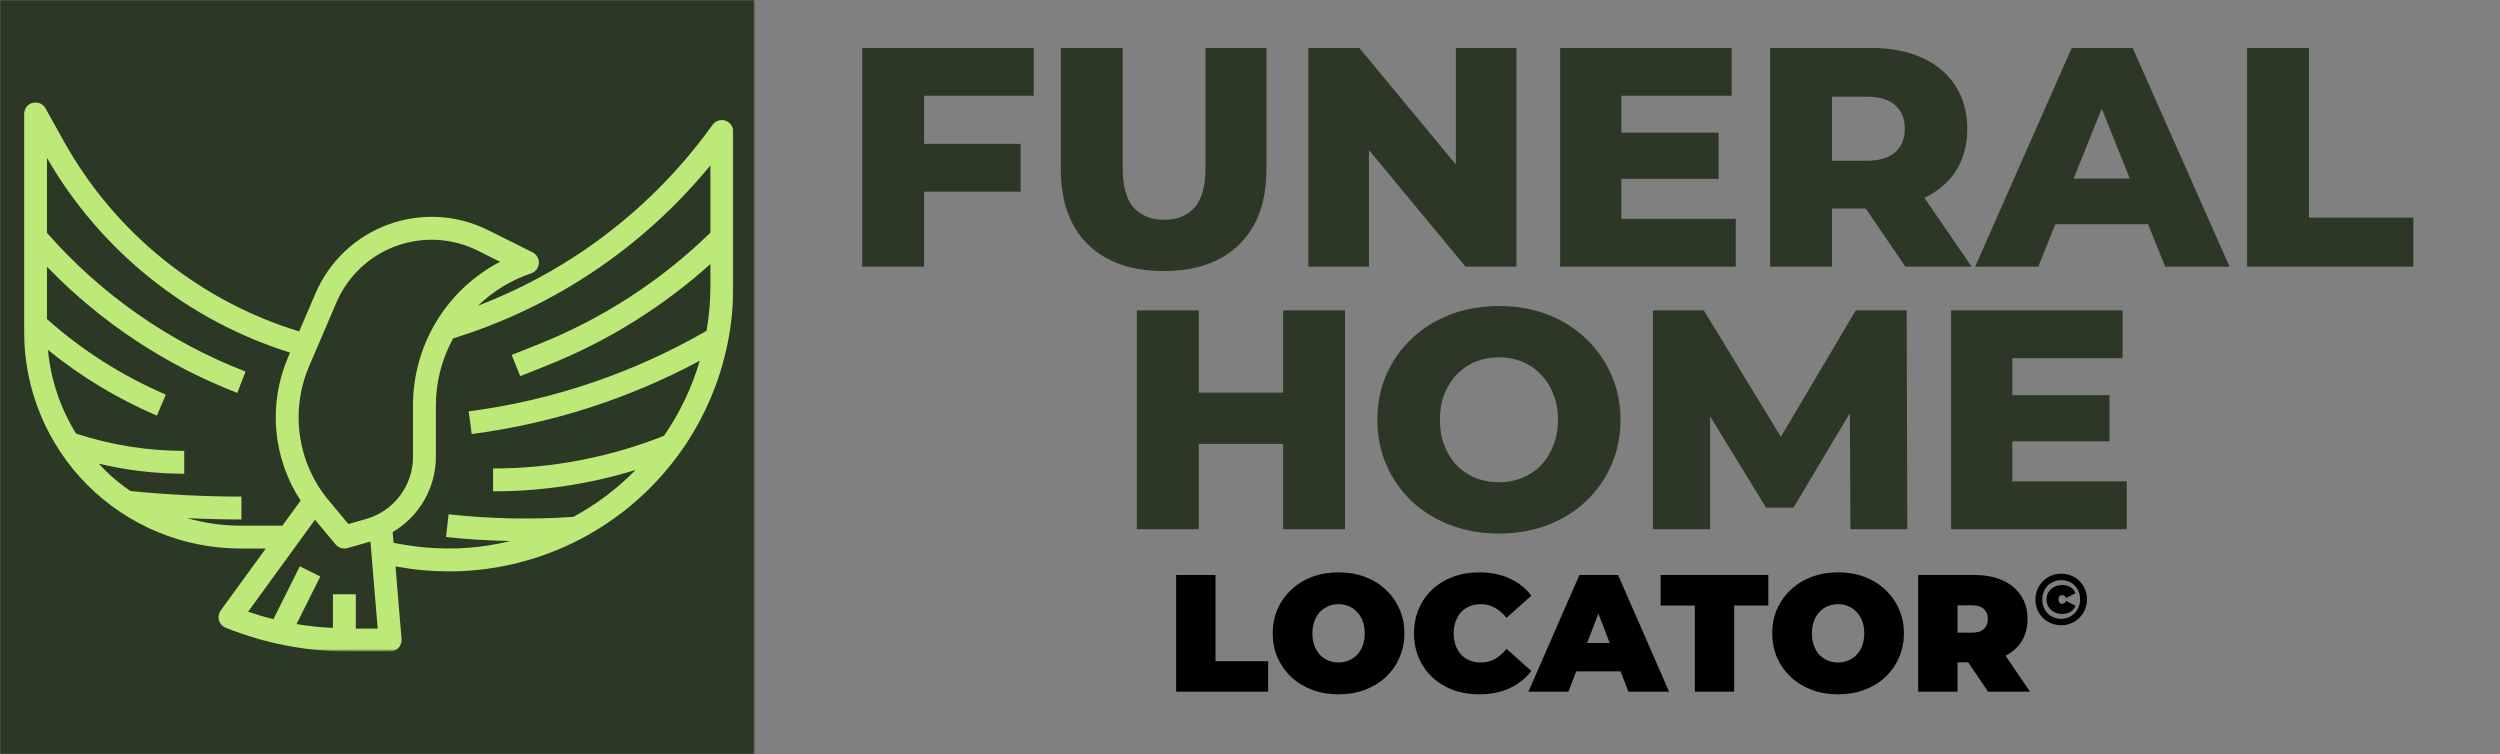 <svg width="1200" height="362" viewBox="0 0 1200 362" fill="none" xmlns="http://www.w3.org/2000/svg">
<rect x="0" y="0" width="1200" height="362" fill="#808080" stroke="none"/>
<g clip-path="url(#clip0_92_2126)">
<mask id="mask0_92_2126" style="mask-type:luminance" maskUnits="userSpaceOnUse" x="0" y="0" width="362" height="362">
<path d="M0 0H362V362H0V0Z" fill="white"/>
</mask>
<g mask="url(#mask0_92_2126)">
<path d="M-36.202 -36.202H398.202V398.202H-36.202V-36.202Z" fill="white"/>
<path d="M-36.202 -36.202H398.202V398.202H-36.202V-36.202Z" fill="#2C3726"/>
</g>
<mask id="mask1_92_2126" style="mask-type:luminance" maskUnits="userSpaceOnUse" x="11" y="48" width="341" height="265">
<path d="M11.115 48.625H352V312.401H11.115V48.625Z" fill="white"/>
</mask>
<g mask="url(#mask1_92_2126)">
<path d="M348.156 57.896C347.604 57.719 347.036 57.63 346.453 57.635C345.87 57.635 345.307 57.729 344.75 57.911C344.203 58.094 343.693 58.359 343.224 58.708C342.755 59.052 342.354 59.458 342.016 59.937C335.005 69.708 327.318 78.922 318.964 87.573C310.609 96.224 301.672 104.224 292.146 111.568C282.62 118.917 272.615 125.531 262.12 131.411C251.635 137.297 240.771 142.391 229.536 146.682C233.13 143.193 237.068 140.146 241.349 137.536C245.635 134.932 250.151 132.833 254.901 131.245C255.422 131.078 255.901 130.833 256.344 130.516C256.792 130.208 257.177 129.833 257.51 129.401C257.844 128.974 258.109 128.51 258.302 128C258.495 127.495 258.615 126.963 258.651 126.427C258.693 125.885 258.646 125.349 258.531 124.818C258.406 124.286 258.208 123.786 257.943 123.312C257.672 122.844 257.339 122.422 256.943 122.047C256.552 121.672 256.115 121.364 255.625 121.12L234.333 110.484C232.49 109.557 230.604 108.734 228.672 108.005C226.75 107.271 224.786 106.641 222.792 106.114C220.802 105.583 218.786 105.156 216.75 104.828C214.714 104.505 212.667 104.281 210.609 104.167C208.552 104.052 206.495 104.036 204.432 104.135C202.375 104.229 200.328 104.427 198.286 104.724C196.245 105.031 194.229 105.437 192.229 105.943C190.229 106.453 188.26 107.062 186.328 107.771C184.391 108.479 182.5 109.286 180.646 110.187C178.786 111.094 176.984 112.083 175.234 113.172C173.479 114.26 171.792 115.427 170.156 116.687C168.521 117.948 166.958 119.281 165.464 120.703C163.969 122.12 162.547 123.609 161.198 125.172C159.854 126.734 158.594 128.364 157.417 130.057C156.234 131.745 155.151 133.495 154.146 135.297C153.146 137.099 152.245 138.948 151.427 140.844L143.609 159.083C137.682 157.271 131.854 155.182 126.125 152.807C120.401 150.437 114.797 147.802 109.318 144.896C103.844 141.995 98.521 138.833 93.349 135.417C88.172 132 83.177 128.344 78.354 124.453C73.526 120.557 68.901 116.448 64.469 112.109C60.042 107.776 55.823 103.234 51.833 98.495C47.839 93.755 44.078 88.838 40.547 83.74C37.026 78.635 33.75 73.38 30.729 67.974L21.854 52C21.557 51.469 21.188 51 20.734 50.594C20.286 50.182 19.781 49.864 19.224 49.62C18.661 49.38 18.083 49.239 17.474 49.193C16.87 49.146 16.271 49.198 15.682 49.354C15.094 49.505 14.547 49.75 14.036 50.083C13.531 50.417 13.088 50.823 12.719 51.307C12.349 51.786 12.062 52.312 11.865 52.885C11.667 53.463 11.568 54.052 11.568 54.661V159.344C11.568 161.047 11.609 162.745 11.693 164.443C11.776 166.146 11.901 167.844 12.068 169.536C12.234 171.229 12.443 172.917 12.693 174.599C12.943 176.281 13.234 177.958 13.568 179.625C13.896 181.292 14.271 182.953 14.682 184.604C15.094 186.25 15.552 187.896 16.047 189.521C16.542 191.151 17.073 192.766 17.646 194.37C18.219 195.969 18.833 197.552 19.479 199.125C20.13 200.698 20.823 202.255 21.552 203.792C22.276 205.328 23.042 206.844 23.844 208.344C24.646 209.849 25.484 211.328 26.359 212.786C27.234 214.245 28.141 215.682 29.088 217.099C30.031 218.516 31.01 219.901 32.021 221.271C33.042 222.635 34.083 223.974 35.161 225.286C36.245 226.604 37.354 227.896 38.495 229.156C39.641 230.417 40.812 231.646 42.01 232.849C43.219 234.052 44.448 235.224 45.708 236.37C46.969 237.51 48.255 238.62 49.573 239.698C50.885 240.776 52.224 241.828 53.594 242.838C54.958 243.854 56.354 244.833 57.766 245.776C59.182 246.724 60.615 247.63 62.078 248.505C63.536 249.38 65.016 250.219 66.516 251.021C68.016 251.823 69.536 252.588 71.073 253.318C72.615 254.042 74.167 254.729 75.734 255.38C77.307 256.036 78.896 256.646 80.5 257.219C82.099 257.792 83.713 258.328 85.344 258.818C86.974 259.312 88.609 259.766 90.26 260.182C91.906 260.594 93.568 260.963 95.24 261.297C96.906 261.63 98.583 261.922 100.26 262.172C101.948 262.417 103.635 262.625 105.328 262.797C107.021 262.958 108.719 263.088 110.417 263.167C112.115 263.25 113.818 263.297 115.516 263.297H127.562L105.953 293.01C105.708 293.344 105.5 293.708 105.339 294.094C105.177 294.479 105.057 294.88 104.984 295.286C104.911 295.703 104.885 296.114 104.911 296.536C104.932 296.948 105 297.359 105.12 297.76C105.229 298.161 105.391 298.547 105.599 298.911C105.802 299.276 106.042 299.614 106.323 299.927C106.604 300.234 106.917 300.51 107.26 300.745C107.604 300.984 107.969 301.182 108.354 301.338C117.745 305.104 127.406 307.937 137.339 309.854C147.271 311.766 157.292 312.713 167.406 312.708H187.26C187.635 312.708 188.016 312.672 188.391 312.594C188.76 312.516 189.125 312.406 189.474 312.25C189.818 312.099 190.151 311.917 190.458 311.693C190.771 311.474 191.052 311.224 191.312 310.943C191.573 310.661 191.797 310.359 191.99 310.031C192.187 309.708 192.349 309.365 192.469 309C192.594 308.646 192.682 308.271 192.729 307.896C192.776 307.521 192.781 307.141 192.745 306.76L189.844 271.875C194.24 272.651 198.656 273.312 203.083 273.713C207.234 274.083 211.38 274.266 215.521 274.266C217.755 274.26 219.984 274.203 222.214 274.099C224.443 273.984 226.672 273.818 228.896 273.599C231.115 273.375 233.333 273.104 235.542 272.776C237.75 272.448 239.953 272.062 242.141 271.625C244.333 271.187 246.51 270.698 248.677 270.156C250.844 269.609 252.995 269.01 255.135 268.359C257.271 267.713 259.385 267.01 261.49 266.26C263.594 265.505 265.677 264.703 267.74 263.844C269.802 262.989 271.844 262.083 273.865 261.125C275.88 260.172 277.875 259.167 279.844 258.114C281.812 257.062 283.76 255.958 285.672 254.807C287.589 253.656 289.474 252.463 291.328 251.224C293.188 249.979 295.01 248.693 296.802 247.364C298.599 246.031 300.354 244.656 302.083 243.239C303.812 241.823 305.5 240.364 307.156 238.859C308.812 237.359 310.427 235.823 312.005 234.239C313.583 232.661 315.12 231.047 316.62 229.391C318.12 227.734 319.583 226.042 320.995 224.312C322.411 222.588 323.786 220.828 325.12 219.036C326.443 217.239 327.729 215.411 328.974 213.557C330.214 211.703 331.406 209.812 332.557 207.896C333.703 205.979 334.802 204.036 335.854 202.068C336.906 200.099 337.911 198.104 338.865 196.083C339.823 194.068 340.724 192.026 341.583 189.958C342.438 187.896 343.234 185.812 343.99 183.713C344.745 181.609 345.443 179.484 346.094 177.349C346.74 175.208 347.333 173.057 347.875 170.891C348.422 168.724 348.911 166.547 349.344 164.354C349.781 162.167 350.161 159.963 350.49 157.755C350.818 155.547 351.089 153.333 351.312 151.104C351.531 148.885 351.693 146.661 351.802 144.427C351.911 142.198 351.969 139.963 351.969 137.729V63.125C351.969 62.542 351.88 61.974 351.698 61.422C351.516 60.87 351.26 60.359 350.917 59.891C350.573 59.417 350.167 59.016 349.698 58.677C349.224 58.333 348.714 58.073 348.156 57.896ZM161.49 145.193C162.151 143.641 162.896 142.125 163.714 140.651C164.531 139.177 165.427 137.745 166.391 136.354C167.354 134.974 168.391 133.641 169.49 132.359C170.594 131.078 171.755 129.859 172.979 128.698C174.203 127.536 175.484 126.437 176.823 125.406C178.161 124.38 179.552 123.417 180.984 122.531C182.422 121.641 183.891 120.828 185.411 120.088C186.932 119.349 188.484 118.687 190.068 118.104C191.656 117.526 193.266 117.031 194.901 116.609C196.536 116.198 198.193 115.864 199.859 115.62C201.531 115.37 203.208 115.203 204.896 115.13C206.578 115.052 208.266 115.062 209.953 115.156C211.635 115.25 213.318 115.432 214.984 115.698C216.651 115.963 218.297 116.312 219.932 116.745C221.562 117.182 223.167 117.698 224.75 118.297C226.323 118.896 227.87 119.568 229.38 120.328L240.036 125.651C236.896 127.286 233.885 129.125 231 131.172C228.115 133.213 225.38 135.448 222.797 137.864C220.214 140.286 217.807 142.87 215.583 145.614C213.354 148.364 211.323 151.25 209.484 154.271C207.656 157.297 206.031 160.432 204.63 163.682C203.224 166.927 202.047 170.255 201.094 173.661C200.141 177.068 199.432 180.526 198.953 184.031C198.474 187.536 198.24 191.057 198.24 194.594V219.375C198.234 221.042 198.094 222.698 197.823 224.338C197.552 225.984 197.151 227.594 196.62 229.177C196.089 230.755 195.432 232.281 194.651 233.75C193.875 235.229 192.984 236.63 191.979 237.963C190.979 239.292 189.87 240.531 188.672 241.682C187.469 242.838 186.177 243.885 184.807 244.833C183.437 245.776 181.995 246.604 180.49 247.323C178.979 248.036 177.427 248.625 175.828 249.083L167.234 251.542L157.771 240.193C155.943 237.995 154.271 235.687 152.76 233.266C151.25 230.838 149.906 228.323 148.745 225.713C147.578 223.104 146.599 220.427 145.802 217.687C145.005 214.943 144.406 212.156 143.99 209.328C143.578 206.5 143.359 203.661 143.339 200.797C143.318 197.943 143.49 195.104 143.865 192.266C144.229 189.432 144.797 186.635 145.547 183.885C146.307 181.13 147.245 178.437 148.37 175.812L161.49 145.193ZM115.516 252.312C106.786 252.312 98.224 251.109 89.833 248.693C98.531 249.114 107.229 249.344 115.885 249.344V238.364C98.167 238.364 80.255 237.448 62.63 235.693C59.245 233.391 56.031 230.88 52.984 228.156C51.031 226.385 49.234 224.484 47.453 222.568C60.927 225.766 74.583 227.375 88.432 227.401V216.422C70.688 216.401 53.38 213.641 36.51 208.13C32.745 202.036 29.719 195.594 27.438 188.812C25.156 182.021 23.677 175.062 23 167.932C38.969 180.875 56.401 191.401 75.292 199.5L79.615 189.411C58.635 180.406 39.615 168.323 22.547 153.151V128.005C35.396 141.302 49.521 153.057 64.927 163.271C80.338 173.489 96.667 181.922 113.911 188.583L117.854 178.338C108.719 174.807 99.823 170.745 91.182 166.141C82.536 161.536 74.198 156.432 66.167 150.823C58.141 145.213 50.474 139.141 43.177 132.609C35.88 126.078 29.005 119.125 22.547 111.76V75.802C25.74 81.328 29.177 86.693 32.859 91.896C36.552 97.104 40.474 102.13 44.63 106.963C48.781 111.807 53.151 116.448 57.74 120.88C62.328 125.307 67.115 129.521 72.094 133.51C77.073 137.5 82.229 141.245 87.557 144.755C92.885 148.26 98.365 151.516 103.995 154.51C109.625 157.51 115.385 160.239 121.271 162.698C127.156 165.161 133.146 167.344 139.234 169.245L138.276 171.474C137.094 174.229 136.083 177.052 135.25 179.937C134.411 182.818 133.75 185.745 133.276 188.708C132.802 191.672 132.51 194.656 132.401 197.651C132.292 200.651 132.37 203.646 132.63 206.641C132.891 209.63 133.333 212.594 133.964 215.531C134.589 218.469 135.396 221.349 136.375 224.187C137.359 227.026 138.516 229.786 139.833 232.484C141.161 235.177 142.646 237.781 144.292 240.292L135.552 252.312H115.516ZM170.786 301.729V285.255H159.807V301.411C153.943 301.146 148.109 300.531 142.318 299.573L153.74 276.729L143.917 271.818L131.214 297.229C127.13 296.198 123.089 294.995 119.089 293.62L151.198 249.469L161.083 261.318C161.599 261.943 162.229 262.427 162.969 262.776C163.708 263.12 164.484 263.297 165.297 263.297C165.807 263.297 166.312 263.224 166.802 263.083L177.812 259.937L181.292 301.729H170.786ZM275.24 248.088C255.224 249.469 235.25 249.057 215.318 246.854L214.109 257.771C224.375 258.917 234.719 259.469 245.068 259.682C231.573 262.995 217.906 264.026 204.057 262.776C198.969 262.297 193.917 261.552 188.906 260.552L188.469 255.401C190.036 254.484 191.536 253.463 192.974 252.354C194.406 251.239 195.76 250.042 197.042 248.755C198.318 247.469 199.505 246.104 200.609 244.656C201.708 243.213 202.719 241.708 203.62 240.135C204.526 238.562 205.328 236.937 206.021 235.26C206.714 233.583 207.297 231.87 207.776 230.12C208.245 228.364 208.604 226.594 208.849 224.797C209.089 222.995 209.214 221.187 209.219 219.375V194.594C209.224 188.974 209.922 183.432 211.333 177.984C212.734 172.536 214.792 167.354 217.51 162.427C229.547 158.703 241.255 154.125 252.625 148.693C263.995 143.26 274.906 137.026 285.365 129.989C295.823 122.958 305.708 115.198 315.031 106.713C324.349 98.234 333.005 89.12 340.99 79.365V111.693C329.146 123.219 316.297 133.484 302.443 142.484C288.578 151.484 273.974 159.042 258.635 165.172L245.615 170.38L249.687 180.573L262.708 175.37C277.083 169.63 290.849 162.677 303.995 154.51C317.146 146.338 329.474 137.083 340.99 126.734V137.719C340.964 144.786 340.354 151.812 339.151 158.781C321.688 168.864 303.411 177.146 284.318 183.641C265.224 190.135 245.682 194.708 225.693 197.359L224.964 197.458L226.417 208.344L227.141 208.245C246.172 205.719 264.823 201.51 283.094 195.614C301.37 189.713 318.964 182.229 335.885 173.151C332.104 186.073 326.391 198.073 318.745 209.151C305.688 214.349 292.255 218.271 278.453 220.911C264.651 223.552 250.724 224.87 236.672 224.864V235.844C260.005 235.849 282.823 232.422 305.12 225.562C296.286 234.568 286.328 242.073 275.24 248.088Z" fill="#BDE978"/>
</g>
<g clip-path="url(#clip1_92_2126)">
<rect width="838" height="362" transform="translate(362)" fill=""/>
<path d="M441.451 69.05H489.901V92H441.451V69.05ZM443.551 128H413.851V23H496.201V45.95H443.551V128ZM558.541 130.1C543.041 130.1 530.941 125.85 522.241 117.35C513.541 108.85 509.191 96.8 509.191 81.2V23H538.891V80.3C538.891 89.3 540.641 95.75 544.141 99.65C547.741 103.55 552.641 105.5 558.841 105.5C565.041 105.5 569.891 103.55 573.391 99.65C576.891 95.75 578.641 89.3 578.641 80.3V23H607.891V81.2C607.891 96.8 603.541 108.85 594.841 117.35C586.141 125.85 574.041 130.1 558.541 130.1ZM628.011 128V23H652.461L710.361 92.9H698.811V23H727.911V128H703.461L645.561 58.1H657.111V128H628.011ZM776.16 63.65H824.91V85.85H776.16V63.65ZM778.26 105.05H833.16V128H748.86V23H831.21V45.95H778.26V105.05ZM849.642 128V23H897.642C907.242 23 915.492 24.55 922.392 27.65C929.392 30.75 934.792 35.25 938.592 41.15C942.392 46.95 944.292 53.85 944.292 61.85C944.292 69.75 942.392 76.6 938.592 82.4C934.792 88.1 929.392 92.5 922.392 95.6C915.492 98.6 907.242 100.1 897.642 100.1H866.142L879.342 87.65V128H849.642ZM914.592 128L888.492 89.75H920.142L946.392 128H914.592ZM879.342 90.8L866.142 77.15H895.842C902.042 77.15 906.642 75.8 909.642 73.1C912.742 70.4 914.292 66.65 914.292 61.85C914.292 56.95 912.742 53.15 909.642 50.45C906.642 47.75 902.042 46.4 895.842 46.4H866.142L879.342 32.75V90.8ZM948.077 128L994.427 23H1023.68L1070.18 128H1039.28L1002.98 37.55H1014.68L978.377 128H948.077ZM973.427 107.6L981.077 85.7H1032.38L1040.03 107.6H973.427ZM1078.6 128V23H1108.3V104.45H1158.4V128H1078.6Z" fill="#2C3726"/>
<path d="M615.899 149H645.599V254H615.899V149ZM575.399 254H545.699V149H575.399V254ZM617.999 213.05H573.299V188.45H617.999V213.05ZM719.499 256.1C711.099 256.1 703.349 254.75 696.249 252.05C689.149 249.35 682.949 245.55 677.649 240.65C672.449 235.65 668.399 229.85 665.499 223.25C662.599 216.65 661.149 209.4 661.149 201.5C661.149 193.6 662.599 186.35 665.499 179.75C668.399 173.15 672.449 167.4 677.649 162.5C682.949 157.5 689.149 153.65 696.249 150.95C703.349 148.25 711.099 146.9 719.499 146.9C727.999 146.9 735.749 148.25 742.749 150.95C749.849 153.65 755.999 157.5 761.199 162.5C766.399 167.4 770.449 173.15 773.349 179.75C776.349 186.35 777.849 193.6 777.849 201.5C777.849 209.4 776.349 216.7 773.349 223.4C770.449 230 766.399 235.75 761.199 240.65C755.999 245.55 749.849 249.35 742.749 252.05C735.749 254.75 727.999 256.1 719.499 256.1ZM719.499 231.5C723.499 231.5 727.199 230.8 730.599 229.4C734.099 228 737.099 226 739.599 223.4C742.199 220.7 744.199 217.5 745.599 213.8C747.099 210.1 747.849 206 747.849 201.5C747.849 196.9 747.099 192.8 745.599 189.2C744.199 185.5 742.199 182.35 739.599 179.75C737.099 177.05 734.099 175 730.599 173.6C727.199 172.2 723.499 171.5 719.499 171.5C715.499 171.5 711.749 172.2 708.249 173.6C704.849 175 701.849 177.05 699.249 179.75C696.749 182.35 694.749 185.5 693.249 189.2C691.849 192.8 691.149 196.9 691.149 201.5C691.149 206 691.849 210.1 693.249 213.8C694.749 217.5 696.749 220.7 699.249 223.4C701.849 226 704.849 228 708.249 229.4C711.749 230.8 715.499 231.5 719.499 231.5ZM793.404 254V149H817.854L861.354 220.4H848.454L890.754 149H915.204L915.504 254H888.204L887.904 190.55H892.554L860.904 243.65H847.704L815.154 190.55H820.854V254H793.404ZM963.82 189.65H1012.57V211.85H963.82V189.65ZM965.92 231.05H1020.82V254H936.52V149H1018.87V171.95H965.92V231.05Z" fill="#2C3726"/>
<path d="M564.56 332V276H583.44V317.36H608.72V332H564.56ZM642.514 333.28C637.98 333.28 633.767 332.56 629.874 331.12C626.034 329.68 622.7 327.653 619.874 325.04C617.047 322.373 614.834 319.253 613.234 315.68C611.687 312.107 610.914 308.213 610.914 304C610.914 299.733 611.687 295.84 613.234 292.32C614.834 288.747 617.047 285.653 619.874 283.04C622.7 280.373 626.034 278.32 629.874 276.88C633.767 275.44 637.98 274.72 642.514 274.72C647.1 274.72 651.314 275.44 655.154 276.88C658.994 278.32 662.327 280.373 665.154 283.04C667.98 285.653 670.167 288.747 671.714 292.32C673.314 295.84 674.114 299.733 674.114 304C674.114 308.213 673.314 312.107 671.714 315.68C670.167 319.253 667.98 322.373 665.154 325.04C662.327 327.653 658.994 329.68 655.154 331.12C651.314 332.56 647.1 333.28 642.514 333.28ZM642.514 318C644.274 318 645.9 317.68 647.394 317.04C648.94 316.4 650.274 315.493 651.394 314.32C652.567 313.093 653.474 311.627 654.114 309.92C654.754 308.16 655.074 306.187 655.074 304C655.074 301.813 654.754 299.867 654.114 298.16C653.474 296.4 652.567 294.933 651.394 293.76C650.274 292.533 648.94 291.6 647.394 290.96C645.9 290.32 644.274 290 642.514 290C640.754 290 639.1 290.32 637.554 290.96C636.06 291.6 634.727 292.533 633.554 293.76C632.434 294.933 631.554 296.4 630.914 298.16C630.274 299.867 629.954 301.813 629.954 304C629.954 306.187 630.274 308.16 630.914 309.92C631.554 311.627 632.434 313.093 633.554 314.32C634.727 315.493 636.06 316.4 637.554 317.04C639.1 317.68 640.754 318 642.514 318ZM709.926 333.28C705.446 333.28 701.286 332.587 697.446 331.2C693.66 329.76 690.353 327.733 687.526 325.12C684.753 322.507 682.593 319.413 681.046 315.84C679.5 312.267 678.726 308.32 678.726 304C678.726 299.68 679.5 295.733 681.046 292.16C682.593 288.587 684.753 285.493 687.526 282.88C690.353 280.267 693.66 278.267 697.446 276.88C701.286 275.44 705.446 274.72 709.926 274.72C715.42 274.72 720.273 275.68 724.486 277.6C728.753 279.52 732.273 282.293 735.046 285.92L723.126 296.56C721.473 294.48 719.633 292.88 717.606 291.76C715.633 290.587 713.393 290 710.886 290C708.913 290 707.126 290.32 705.526 290.96C703.926 291.6 702.54 292.533 701.366 293.76C700.246 294.987 699.366 296.48 698.726 298.24C698.086 299.947 697.766 301.867 697.766 304C697.766 306.133 698.086 308.08 698.726 309.84C699.366 311.547 700.246 313.013 701.366 314.24C702.54 315.467 703.926 316.4 705.526 317.04C707.126 317.68 708.913 318 710.886 318C713.393 318 715.633 317.44 717.606 316.32C719.633 315.147 721.473 313.52 723.126 311.44L735.046 322.08C732.273 325.653 728.753 328.427 724.486 330.4C720.273 332.32 715.42 333.28 709.926 333.28ZM733.636 332L758.116 276H776.676L801.156 332H781.636L763.556 284.96H770.916L752.836 332H733.636ZM748.196 322.24L752.996 308.64H778.756L783.556 322.24H748.196ZM813.517 332V290.64H797.117V276H848.797V290.64H832.397V332H813.517ZM882.279 333.28C877.746 333.28 873.533 332.56 869.639 331.12C865.799 329.68 862.466 327.653 859.639 325.04C856.813 322.373 854.599 319.253 852.999 315.68C851.453 312.107 850.679 308.213 850.679 304C850.679 299.733 851.453 295.84 852.999 292.32C854.599 288.747 856.813 285.653 859.639 283.04C862.466 280.373 865.799 278.32 869.639 276.88C873.533 275.44 877.746 274.72 882.279 274.72C886.866 274.72 891.079 275.44 894.919 276.88C898.759 278.32 902.093 280.373 904.919 283.04C907.746 285.653 909.933 288.747 911.479 292.32C913.079 295.84 913.879 299.733 913.879 304C913.879 308.213 913.079 312.107 911.479 315.68C909.933 319.253 907.746 322.373 904.919 325.04C902.093 327.653 898.759 329.68 894.919 331.12C891.079 332.56 886.866 333.28 882.279 333.28ZM882.279 318C884.039 318 885.666 317.68 887.159 317.04C888.706 316.4 890.039 315.493 891.159 314.32C892.333 313.093 893.239 311.627 893.879 309.92C894.519 308.16 894.839 306.187 894.839 304C894.839 301.813 894.519 299.867 893.879 298.16C893.239 296.4 892.333 294.933 891.159 293.76C890.039 292.533 888.706 291.6 887.159 290.96C885.666 290.32 884.039 290 882.279 290C880.519 290 878.866 290.32 877.319 290.96C875.826 291.6 874.493 292.533 873.319 293.76C872.199 294.933 871.319 296.4 870.679 298.16C870.039 299.867 869.719 301.813 869.719 304C869.719 306.187 870.039 308.16 870.679 309.92C871.319 311.627 872.199 313.093 873.319 314.32C874.493 315.493 875.826 316.4 877.319 317.04C878.866 317.68 880.519 318 882.279 318ZM920.732 332V276H947.692C952.919 276 957.425 276.853 961.212 278.56C965.052 280.267 968.012 282.72 970.092 285.92C972.172 289.067 973.212 292.8 973.212 297.12C973.212 301.44 972.172 305.173 970.092 308.32C968.012 311.413 965.052 313.787 961.212 315.44C957.425 317.093 952.919 317.92 947.692 317.92H931.212L939.612 310.16V332H920.732ZM954.252 332L940.492 311.6H960.492L974.412 332H954.252ZM939.612 312.24L931.212 303.68H946.492C949.105 303.68 951.025 303.093 952.252 301.92C953.532 300.747 954.172 299.147 954.172 297.12C954.172 295.093 953.532 293.493 952.252 292.32C951.025 291.147 949.105 290.56 946.492 290.56H931.212L939.612 282V312.24Z" fill="black"/>
<path d="M989.335 300.105C987.585 300.105 985.963 299.79 984.47 299.16C982.977 298.53 981.67 297.655 980.55 296.535C979.43 295.392 978.555 294.073 977.925 292.58C977.318 291.087 977.015 289.477 977.015 287.75C977.015 286.023 977.33 284.413 977.96 282.92C978.59 281.427 979.465 280.12 980.585 279C981.705 277.857 983.012 276.97 984.505 276.34C986.022 275.71 987.655 275.395 989.405 275.395C991.155 275.395 992.777 275.71 994.27 276.34C995.787 276.947 997.093 277.81 998.19 278.93C999.31 280.05 1000.17 281.357 1000.78 282.85C1001.41 284.32 1001.73 285.93 1001.73 287.68C1001.73 289.43 1001.41 291.063 1000.78 292.58C1000.15 294.073 999.263 295.392 998.12 296.535C997 297.655 995.693 298.53 994.2 299.16C992.707 299.79 991.085 300.105 989.335 300.105ZM989.335 297.025C990.642 297.025 991.843 296.792 992.94 296.325C994.06 295.835 995.028 295.17 995.845 294.33C996.662 293.49 997.292 292.51 997.735 291.39C998.202 290.247 998.435 289.01 998.435 287.68C998.435 286.35 998.213 285.125 997.77 284.005C997.327 282.885 996.708 281.917 995.915 281.1C995.122 280.26 994.165 279.618 993.045 279.175C991.948 278.708 990.735 278.475 989.405 278.475C988.075 278.475 986.85 278.708 985.73 279.175C984.633 279.642 983.677 280.295 982.86 281.135C982.043 281.975 981.413 282.967 980.97 284.11C980.527 285.23 980.305 286.443 980.305 287.75C980.305 289.057 980.527 290.282 980.97 291.425C981.413 292.545 982.032 293.525 982.825 294.365C983.642 295.205 984.598 295.858 985.695 296.325C986.815 296.792 988.028 297.025 989.335 297.025ZM989.895 294.68C988.425 294.68 987.118 294.388 985.975 293.805C984.855 293.198 983.968 292.382 983.315 291.355C982.662 290.305 982.335 289.103 982.335 287.75C982.335 286.397 982.662 285.207 983.315 284.18C983.968 283.13 984.855 282.313 985.975 281.73C987.118 281.123 988.425 280.82 989.895 280.82C991.458 280.82 992.788 281.17 993.885 281.87C995.005 282.57 995.775 283.538 996.195 284.775L991.715 287.05C991.482 286.537 991.213 286.175 990.91 285.965C990.607 285.755 990.257 285.65 989.86 285.65C989.557 285.65 989.265 285.732 988.985 285.895C988.728 286.035 988.507 286.268 988.32 286.595C988.157 286.898 988.075 287.283 988.075 287.75C988.075 288.217 988.157 288.613 988.32 288.94C988.507 289.243 988.728 289.477 988.985 289.64C989.265 289.78 989.557 289.85 989.86 289.85C990.257 289.85 990.607 289.745 990.91 289.535C991.213 289.325 991.482 288.963 991.715 288.45L996.195 290.725C995.775 291.938 995.005 292.907 993.885 293.63C992.788 294.33 991.458 294.68 989.895 294.68Z" fill="black"/>
</g>
</g>
<defs>
<clipPath id="clip0_92_2126">
<rect width="1200" height="362" fill="white"/>
</clipPath>
<clipPath id="clip1_92_2126">
<rect width="838" height="362" fill="white" transform="translate(362)"/>
</clipPath>
</defs>
</svg>
